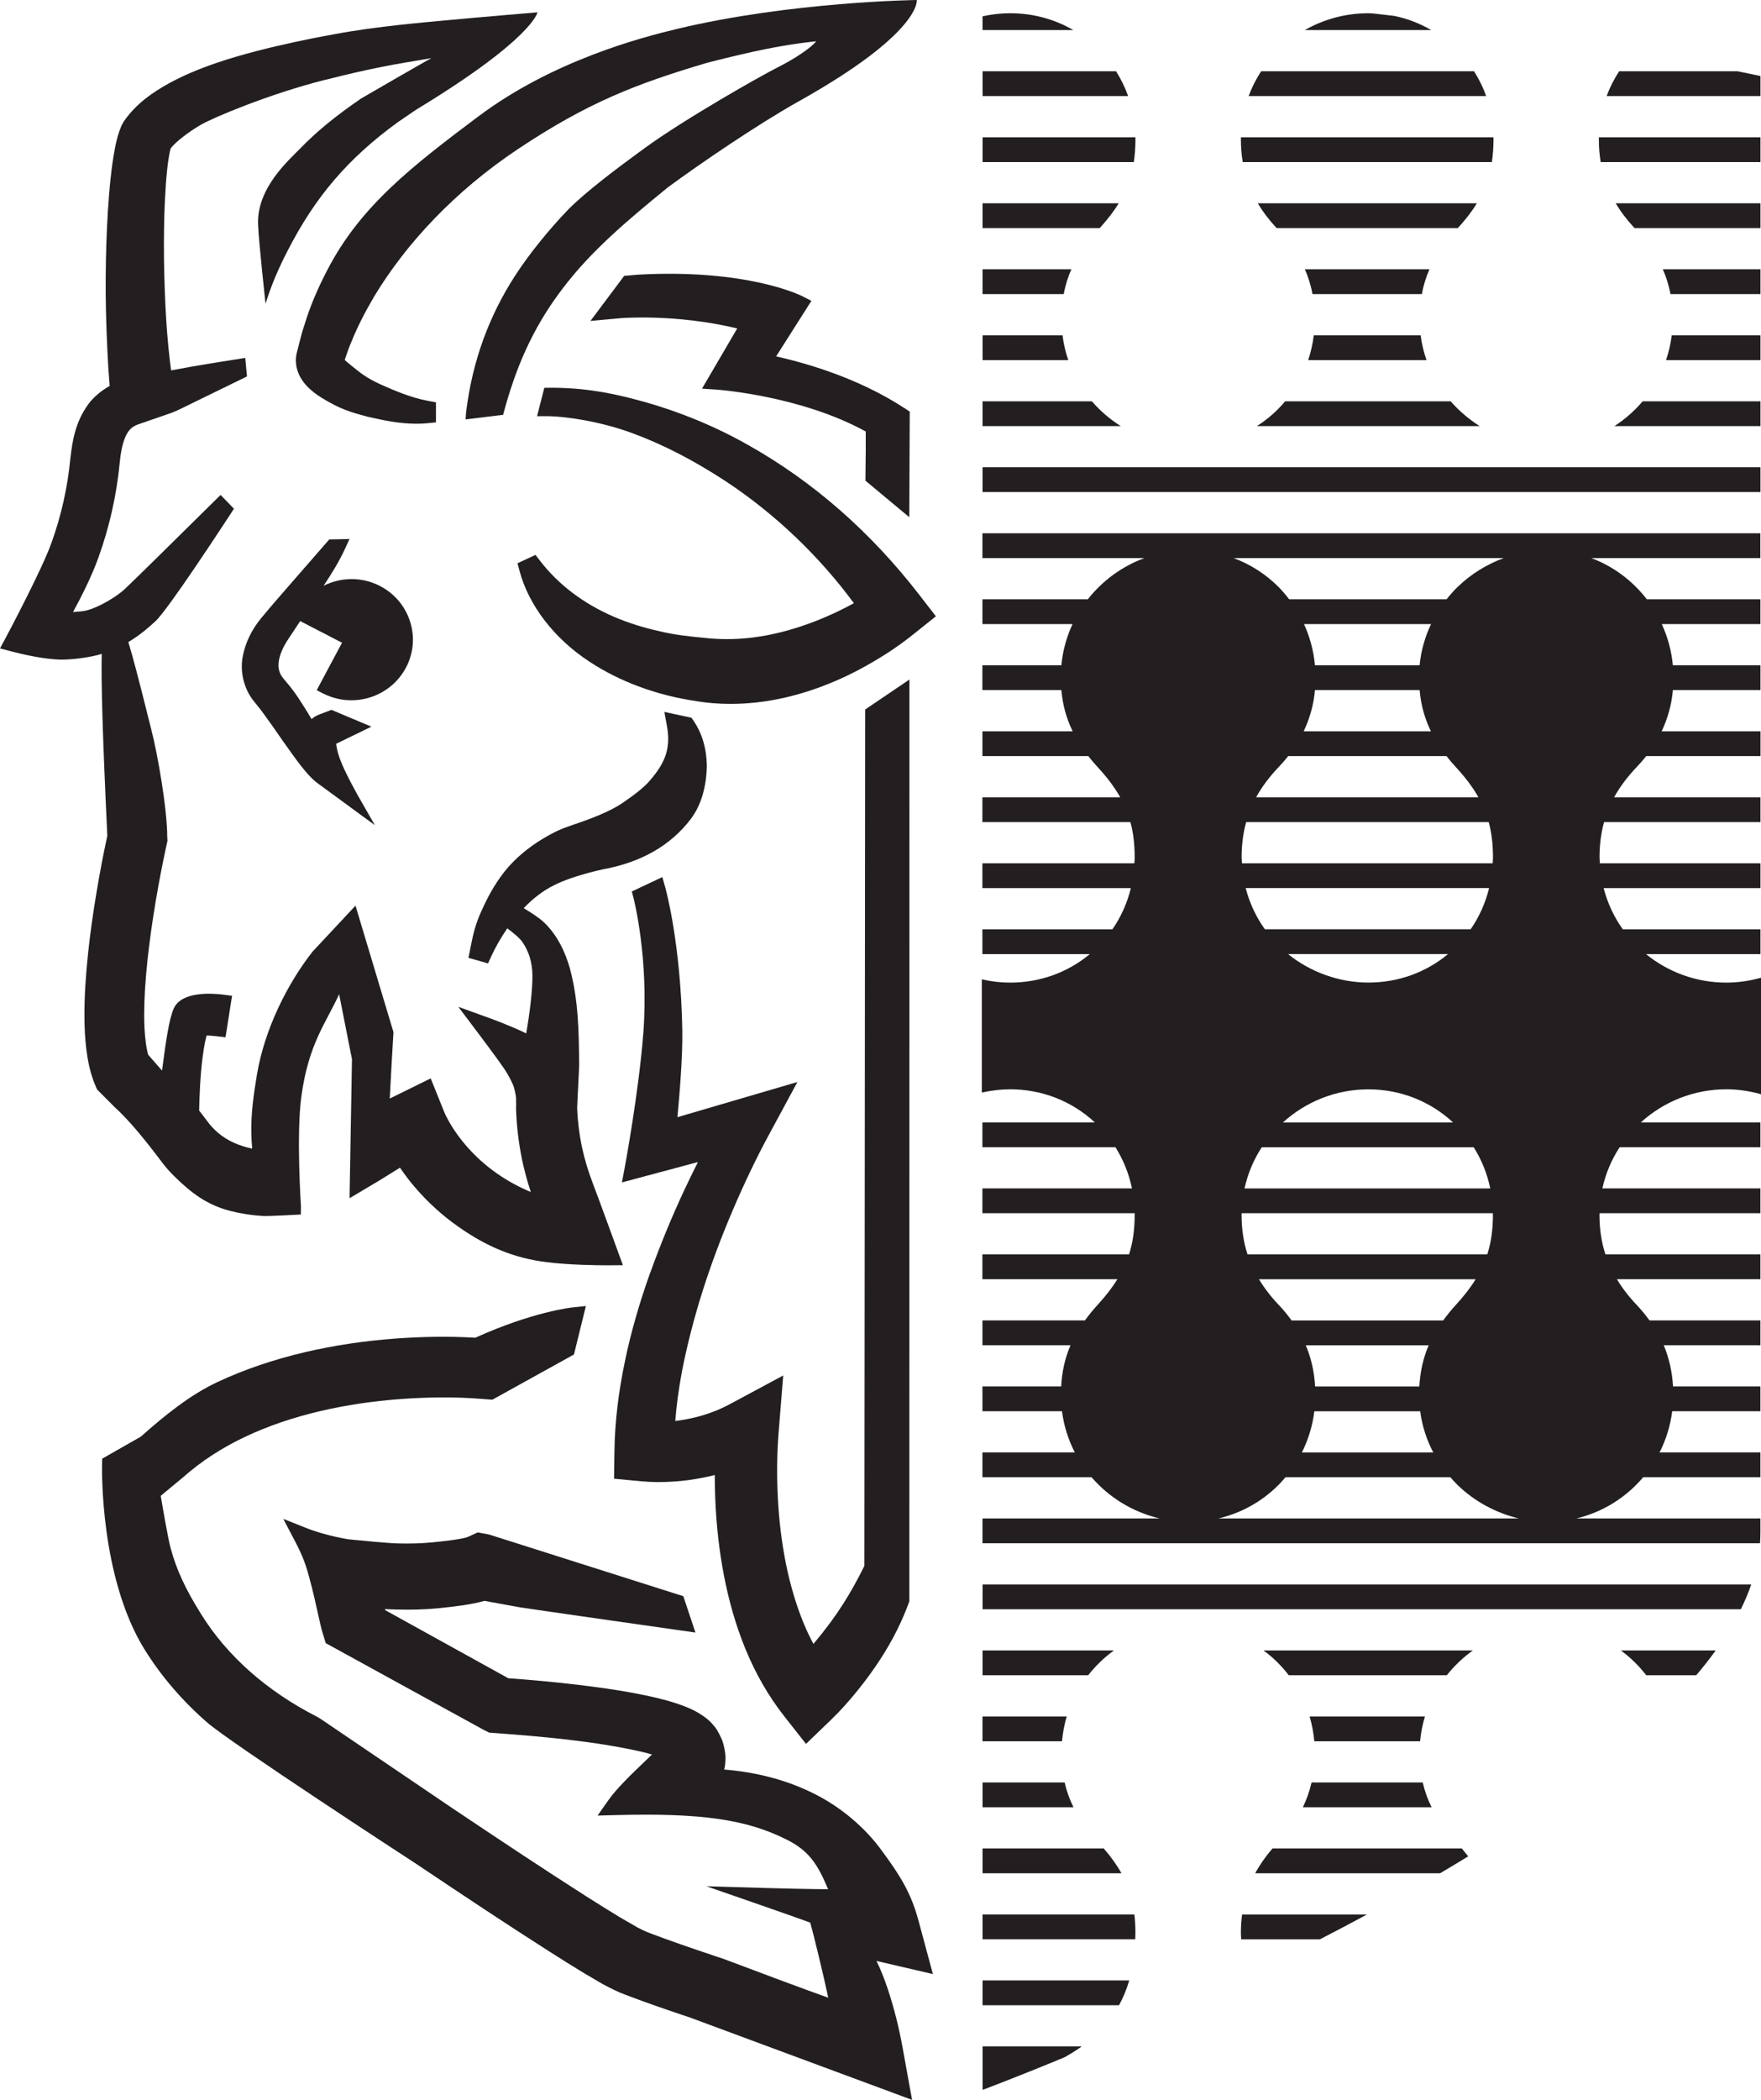 <?xml version="1.0" encoding="UTF-8"?>
<svg xmlns="http://www.w3.org/2000/svg" id="Layer_2_copy" data-name="Layer 2 copy" viewBox="0 0 364.59 434.53">
  <defs>
    <style>
      .cls-1 {
        fill: #231f20;
      }
    </style>
  </defs>
  <g>
    <path class="cls-1" d="M99.05,24.08c-13.81,10.37-24.48,18.6-31.34,31.91-2.04,3.91-3.56,7.57-4.63,11.1-.5,1.43-.86,2.87-1.21,4.27-.13.51-.25,1.02-.39,1.52h0c-.12.44-.19,1.03-.19,1.06-.04.41-.05.82-.01,1.16.05.73.22,1.43.49,2.1.48,1.18,1.12,1.98,1.64,2.56,1.07,1.16,2.14,1.9,3.17,2.56,3.9,2.37,5.77,2.92,9.7,3.96,3.15.72,6.47,1.41,9.92,1.41.76,0,1.53-.03,2.3-.11l1.76-.17v-4.15l-1.59-.29c-3.54-.65-7.03-2.14-10.01-3.48-2.85-1.32-4.05-2.3-6.21-4.07l-.52-.42c-.21-.18-.4-.36-.56-.51.05-.16.11-.32.16-.48.4-1.18.78-2.28,1.29-3.42,1.12-2.8,2.6-5.74,4.65-9.24,6.53-10.83,16.57-21.7,29.75-30.49,14.52-9.68,24.55-13.53,39.26-17.89,9.8-2.49,15.57-3.69,22.49-4.43-.83,1.16-4.16,3.49-7.81,5.32s-19.62,10.88-27.78,16.86l-1.26.92c-4.24,3.09-10.74,7.98-14.35,11.59-4.14,4.28-8.26,9.4-11.08,13.75-5.32,8.2-8.87,17.51-10.2,28.38l-.09,1.43,7.76-.94h0c2.48-9.31,5.92-17.82,12.5-26.37,5.82-7.6,12.95-13.64,21.6-20.7,6.48-4.78,18.62-13.06,26.95-17.72C190.87,6.73,189.81,0,189.81,0c0,0-26.05.33-49.66,5.99-7.32,1.75-25.72,6.54-41.1,18.1Z"></path>
    <path class="cls-1" d="M193.77,127.55l-3.49-4.51c-10.04-12.96-21.91-23.36-35.29-30.89-6.72-3.82-14.04-6.86-21.76-9.03-7.78-2.17-13.62-2.99-20.54-2.86l-1.5,5.87s1.48-.01,2.47,0c3.38.06,10.55,1.02,17.41,3.57,6.32,2.34,12.62,5.6,19.25,9.94,10.17,6.74,19.22,15.37,26.46,25.18-1.11.62-2.26,1.21-3.43,1.77-2.99,1.42-6.03,2.6-9.02,3.51-6.4,1.94-12.43,2.57-18.44,1.91-3.3-.31-6.52-.66-9.64-1.45-3.16-.7-6.23-1.68-9.12-2.91-6.33-2.73-11.49-6.63-15.32-11.59l-.95-1.23-3.72,1.74.42,1.57c1.91,7.15,7.16,13.98,14.4,18.74,6.33,4.19,14.06,7.04,22.28,8.23,2.17.37,4.56.56,7,.56,1.78,0,3.6-.1,5.38-.3,3.84-.42,7.83-1.33,11.86-2.71,3.71-1.28,7.34-2.91,10.8-4.85,3.82-2.14,6.86-4.17,9.87-6.58l4.6-3.68Z"></path>
    <path class="cls-1" d="M134.61,263.39c-2.25,6.3-3.94,12.19-5.16,17.99-1.43,6.76-2.16,12.98-2.24,19l-.08,5.64,5.59.52c2.51.24,4.47.2,6.64.07,2.12-.13,4.26-.41,6.33-.84.74-.15,1.5-.32,2.29-.52,0,1.7.04,3.46.12,5.33.22,5.2.81,10.35,1.75,15.32,1.06,5.51,2.5,10.46,4.39,15.13,2.13,5.24,4.86,10,8.12,14.14l4.51,5.73,5.25-5.06c1.94-1.87,3.45-3.61,4.8-5.23,1.46-1.76,2.87-3.61,4.19-5.52,2.88-4.16,5.08-8.27,6.73-12.56l.42-1.1.02-190.8-9.16,6.2-.16,177.22c-2.77,5.57-5.52,10.18-10.55,16.16-.74-1.38-1.41-2.79-1.99-4.19-1.57-3.8-2.84-8.05-3.75-12.62-.85-4.33-1.4-8.85-1.63-13.44-.24-4.59-.18-9.25.16-13.49l.95-11.81-10.38,5.57c-1.29.69-2.67,1.41-4.17,1.95-1.39.53-2.88.98-4.45,1.32-1.1.25-2.22.44-3.35.57.26-3.29.73-6.75,1.4-10.32,1.05-5.36,2.49-10.98,4.3-16.69,1.73-5.43,3.78-10.92,6.09-16.34,2.41-5.65,4.93-10.94,7.51-15.71l5.99-11.09-24.84,7.28c.41-4.34,1.11-12.61,1.01-17.99-.32-17.87-3.38-29.02-3.51-29.49l-.62-2.21-6.32,2.98.4,1.55c.03.12,3.13,12.29,1.99,27.59-.91,12.17-3.84,27.88-3.87,28.04l-.57,3.03,15.73-4.21c-.94,1.87-1.87,3.79-2.82,5.8-2.63,5.63-4.99,11.38-7.04,17.09Z"></path>
    <path class="cls-1" d="M66.86,143.49c1.88.97,3.89,1.43,5.88,1.43,4.58,0,9-2.44,11.28-6.7,1.58-2.95,1.9-6.34.9-9.52-1-3.22-3.22-5.86-6.25-7.43-3.79-1.96-8.12-1.83-11.67-.05,1.64-2.48,3.22-5.01,4.39-7.57l.97-2.1-4.19.08-9.55,10.96c-1.55,1.75-3.04,3.52-4.58,5.37-1.91,2.32-3.2,4.98-3.73,7.65-.73,3.24.17,6.99,2.29,9.56l1.35,1.69c.22.29.44.57.67.9l1.94,2.7c1.29,1.9,2.64,3.8,4.11,5.84.69.94,1.38,1.89,2.16,2.83l.13.16c.79.95,1.61,1.93,2.96,2.92l11.69,8.56-3.4-5.94s-2.78-4.86-3.85-7.81c-.53-1.46-.71-2.49-.76-3.1l7.29-3.54-8.28-3.48s-1.05.44-2.19.84l-.21.08c-.44.17-1.08.43-1.71.99-.49-.83-.99-1.67-1.52-2.49l-.34-.53c-.53-.84-1.07-1.69-1.67-2.51-.29-.4-.6-.8-.91-1.2l-1.4-1.68c-.83-.99-1.13-2.11-.95-3.51.21-1.46.91-3.07,2.09-4.81l2.35-3.55,8.66,4.48-5.24,9.82,1.31.68Z"></path>
    <path class="cls-1" d="M193.13,408.49l-2.96-10.99c-1.51-5.59-3.6-9.06-7.43-14.27-3.6-5.03-8.71-9.33-14.36-12.11-5.21-2.59-11.1-4.22-17.53-4.83-.31-.03-.61-.06-.92-.09.14-.48.22-1.05.25-1.75.07-.81,0-1.68-.19-2.53-.15-.77-.36-1.68-.77-2.43-.16-.35-.34-.7-.52-1.02-.2-.37-.44-.8-.86-1.28-.33-.4-.72-.83-1.16-1.23l-.86-.68c-1.99-1.4-3.54-1.96-4.91-2.46l-.49-.18c-1.65-.56-3.15-.95-4.42-1.26-5.82-1.37-11.47-2.11-16.32-2.71-4.67-.55-9.41-1-14.45-1.36l-25.48-14.09c-.02-.07-.04-.15-.06-.22.76.04,1.52.07,2.29.09,3.24.08,6.01,0,8.72-.26l1.01-.11c2.44-.26,5.74-.62,8.6-1.42l7.31,1.33c2.99.47,32.02,4.61,33.26,4.78l3.1.44-2.51-7.52-40.17-12.75-2.4-.45-1.98.91c-1.14.52-5.71.98-7.43,1.15l-.19.02c-2.09.2-4.37.27-6.97.2-2.15-.06-6.96-.54-9.54-.79l-.71-.07s-4.66-.74-8.57-2.29l-4.86-1.93,2.43,4.63c1.73,3.3,2.27,5.04,2.9,7.32.81,2.92,1.51,6.13,1.98,8.25.29,1.31.51,2.28.63,2.7l.84,2.81,32.61,17.9,1.23.62,1.44.11c9.39.7,20.23,1.62,30.02,3.83.85.2,1.59.4,2.25.6-.5.49-1.09,1.06-1.62,1.56-2.53,2.42-5.67,5.42-7.42,7.91l-2.22,3.16,3.86-.1c17.35-.46,26.85.87,35.07,4.97,4.82,2.33,6.64,5.21,8.8,10.38-3.72-.02-9.89-.17-12.61-.25l-12.58-.37,11.89,4.13c3.77,1.31,7.94,2.78,9.59,3.39.74,2.55,2.79,11.04,3.74,15.55-4.85-1.72-14.88-5.47-21.63-8.02l-2.14-.72c-4.44-1.49-9.02-3.04-13.24-4.66-.95-.35-1.65-.72-2.48-1.14l-3.77-2.18c-2.3-1.4-4.59-2.83-6.9-4.3-8.92-5.69-17.76-11.57-27.54-18.12l-27.39-18.56-.77-.46c-10.34-5.26-18.63-12.59-23.97-21.21-3.27-5.19-5.17-9.32-6.36-13.82-.53-2.01-1.59-8.16-2.01-10.68l4.57-3.79c3.8-3.37,8.21-6.24,13.11-8.52,4.59-2.16,9.78-3.92,15.4-5.24,5.27-1.22,10.82-2.05,16.5-2.47,5.87-.44,11.61-.46,16.6-.06l2.47.19,16.9-9.36,2.47-10.03-2.74.29c-.34.03-8.36.93-20.15,6.27-5.33-.31-10.61-.25-16.58.18-6.4.47-12.68,1.41-18.64,2.8-6.57,1.54-12.68,3.62-18.16,6.19-5.74,2.68-11.03,7.01-15.89,11.31l-7.98,4.55-.03,1.09c-.02.95-.46,23.36,8.74,38.3,3.41,5.52,7.78,10.63,13,15.19,4.94,4.29,41.6,28.17,43.14,29.17,9.83,6.58,18.71,12.5,27.82,18.3,2.35,1.51,4.75,3,7.2,4.49l3.81,2.23c1.42.75,3.08,1.6,4.56,2.14,4.61,1.77,9.12,3.29,13.49,4.76l45.94,17.03-1.95-10.76c-.78-4.3-1.75-8.14-3.05-12.1h0c-.78-2.33-1.55-4.24-2.37-5.9.32.08.65.16.97.23l10.71,2.49Z"></path>
  </g>
  <path class="cls-1" d="M67.38,16.52c9.8-2.49,14.07-3.17,21.95-4.49-1.16.58-14.59,8.37-14.59,8.37-5.23,3.58-9.2,6.84-12.51,10.25-2.27,2.37-9.13,8.2-8.8,15.86.16,3.81,1.55,16.36,1.55,16.36,1.07-3.53,2.59-7.18,4.63-11.1,5.59-10.86,12.26-18.88,22.82-26.53l3.73-2.54C110.42,7.98,111.28,2.55,111.28,2.55c0,0-13.03,1.1-18.12,1.58s-15.29,1.32-23.69,2.91c0,0-14.22,2.41-24.61,5.97-3.98,1.36-7.01,2.68-9.87,4.23-3.28,1.83-6.68,4.05-9.37,7.9l-.47.86c-.7,1.65-.97,2.88-1.27,4.25-.24,1.2-.44,2.38-.6,3.53-.28,2-.51,4.14-.72,6.75-.33,4.12-.53,8.45-.63,13.23-.09,4.68-.06,9,.08,13.21.11,3.12.3,8.45.69,12.9-1.75.99-3.28,2.26-4.36,3.7-2.73,3.71-3.36,7.64-3.78,11.37-.57,5.93-1.88,11.79-3.91,17.41-1.96,5.55-9.41,19.54-9.49,19.68l-1.16,2.16,2.37.62c2.3.6,6.69,1.63,10.25,1.7h0c2.33,0,5.4-.39,7.64-.96.28-.07.53-.17.8-.25-.13,5.91.17,16.93,1.16,37.66-.82,3.77-1.54,7.55-2.21,11.55-.76,4.54-1.34,8.67-1.76,12.63-.53,5.02-.78,9.18-.77,13.06,0,2.51.13,4.79.4,7,.3,2.27.74,4.94,2.07,7.93l.14.33,3.61,3.62c.56.51,1.13,1.07,1.69,1.64,1.08,1.11,2.19,2.34,3.38,3.76,1.11,1.32,2.19,2.68,3.25,4.06l1.73,2.27c.68.89,1.49,1.79,2.47,2.75,3.39,3.32,6.62,5.78,11.35,7.01,2.22.58,4.53.94,6.86,1.08,1.14.07,7.86-.31,7.86-.31l.02-1.64c0-.14-1-14.87.09-22.84,1.5-10.97,5.17-15.25,7.81-21.12l2.66,13.47-.5,28.76,6.22-3.7,4.22-2.62c.95,1.39,1.98,2.75,3.08,4.04,2.68,3.12,5.71,5.88,9.01,8.18,5.99,4.22,11.59,6.48,18.17,7.32,4.79.61,10.82.66,12.63.66.3,0,.48,0,.52,0l2.74-.02-.94-2.58c-.17-.46-4.14-11.38-5.15-13.99h0c-1.04-2.68-1.85-5.35-2.4-7.93-.56-2.71-.89-5.44-.98-8.01.02-.74.13-2.92.23-4.91.09-1.8.18-3.44.18-3.87v-.72c-.07-6.28-.13-12.78-1.92-19.43-.83-2.96-2.52-7.07-5.82-9.92-.44-.38-1.97-1.48-3.74-2.53,1.87-1.95,4-3.64,6.34-4.77,3.82-1.95,9.95-3.24,10-3.25,7.94-1.44,14.08-4.94,18.24-10.41,2.1-2.78,3.23-6.46,3.34-11.01-.06-3.61-.98-6.74-2.74-9.32l-.44-.64-5.62-1.21.53,2.86c.93,5-.62,7.98-3.63,11.46-.98,1.15-2.87,2.69-5.33,4.36-3.02,2.14-7.81,3.77-10.38,4.65-.6.21-1.09.37-1.33.47-1.82.61-3.54,1.57-5,2.43-3.19,1.92-5.93,4.27-7.93,6.79-2.29,2.89-3.77,5.88-4.8,8.17-1.33,2.94-1.73,4.91-2.33,7.9v.04s-.36,1.76-.36,1.76l4.06,1.15.69-1.51c.83-1.82,1.95-3.8,3.3-5.74,1.27.95,2.63,2.06,3.17,2.9,1.32,1.95,1.96,4.1,2.03,6.72.03,3.22-.57,8.02-1.29,12.12-3.1-1.53-7.32-3.07-7.93-3.29l-6.12-2.21,3.92,5.2c.05.06,4.57,6.06,5.82,7.98.56.87,1.09,1.86,1.57,2.93.28.65.53,1.77.64,2.74v.43c.01.61.02,1.22,0,1.95.12,3.48.54,7.01,1.27,10.53.46,2.15,1.05,4.34,1.78,6.56-2.56-1.07-4.92-2.36-7.05-3.87-2.36-1.64-4.54-3.62-6.47-5.87-.93-1.09-1.8-2.26-2.57-3.44-.38-.6-.75-1.21-1.08-1.83-.29-.52-.63-1.24-.75-1.54l-2.8-6.96-8.48,4.17c.17-3.56.51-9.38.75-13.4l.02-.34-7.86-26.18-8.87,9.49c-5.26,6.68-9.98,16.13-11.54,25.5-.66,3.94-1.24,7.94-1.16,12.01.02,1.09.08,2.18.18,3.27-.38-.07-.75-.16-1.1-.25-2.67-.71-4.9-1.92-6.61-3.59-.36-.36-.83-.84-1.24-1.37l-1.63-2.14c-.13-.17-.26-.34-.4-.5.05-2.72.21-7.24.73-11.17.32-2.45.63-3.75.81-4.38.57.02,1.36.08,2.08.16l1.84.21,1.35-8.59-1.99-.25c-1.94-.24-8.41-.76-10.06,2.84-.97,2.11-1.64,6.76-2.35,12.17-.03.24-.06.48-.09.73-.97-1.1-2.02-2.3-2.88-3.29-.22-.8-.4-1.76-.52-2.77-.2-1.58-.3-3.39-.3-5.36,0-3.38.21-7.07.7-11.59.4-3.7.94-7.57,1.65-11.85.71-4.19,1.47-8.15,2.27-11.78l.2-.92-.05-.83c0-5.77-2-17.24-3.33-22.31-.11-.41-.31-1.24-.59-2.35-2.01-8.09-3.27-12.82-4.13-15.64,2.6-1.55,4.47-3.26,5.63-4.33,2.61-2.41,14.09-19.98,15.39-21.97l.84-1.29-2.76-2.86-1.4,1.38c-5.84,5.78-17.23,17.01-18.54,18.2-1.44,1.31-4.95,3.59-7.89,4.35-.5.13-1.55.23-2.72.31,1.58-2.9,3.87-7.37,5.26-11.29,2.28-6.33,3.77-12.95,4.41-19.67.36-3.85,1.21-5.67,1.87-6.52.48-.62,1.04-1.02,1.8-1.31l5.01-1.73c1.29-.43,2.76-.92,4-1.57l13.66-6.67-.36-3.83-2.04.32s-5.83.91-9.05,1.48l-4.26.78c-.86-6.4-1.32-13.56-1.47-22.87-.05-4.57.01-8.67.2-12.54.11-2.3.26-4.29.45-6.1.1-.98.23-1.93.39-2.84.1-.63.24-1.21.34-1.59,1.02-1.35,3.74-3.44,6.27-4.9s13.97-6.32,25.77-9.31Z"></path>
  <path class="cls-1" d="M166.09,61.29c-.46-.23-11.51-5.68-33.95-4.45l-2.91.25-6.99,9.33,6.32-.58c.12-.01,11.35-.93,24.07,2.13l-7.29,12.46,3.12.21c.17.01,17.32,1.25,30.78,8.66.02,1.75,0,5.67-.06,9.25v.93s9.07,7.55,9.07,7.55l.1-21.85-.88-.58c-10.05-6.62-21.27-9.59-26.78-10.85l7.3-11.49-1.9-.97Z"></path>
  <g>
    <path class="cls-1" d="M364.43,226.41l.17.05v-24.13l-.17.05c-2.32.64-4.68.97-7.01.97-6.31,0-12.11-2.22-16.64-5.9h23.7v-5.13h-28.5c-1.82-2.54-3.17-5.43-3.97-8.53h32.47v-5.13h-33.25c-.02-.43-.07-.85-.07-1.29,0-2.59.32-4.98.94-7.24h32.38v-5.13h-30.3c1.19-2.17,2.75-4.25,4.72-6.31.69-.73,1.33-1.47,1.93-2.22h23.66v-5.13h-20.47c1.26-2.66,2.06-5.49,2.33-8.53h18.13v-5.13h-18.14c-.28-3.02-1.08-5.89-2.29-8.53h20.42v-5.13h-23.52c-2.95-3.83-6.92-6.81-11.5-8.53h35.01v-5.13h-161.06v5.13h33.55c-4.68,1.72-8.72,4.7-11.73,8.53h-21.82v5.13h18.66c-1.23,2.64-2.04,5.51-2.32,8.53h-16.35v5.13h16.35c.27,3.08,1.04,5.86,2.34,8.53h-18.68v5.13h21.91c.6.77,1.25,1.53,1.96,2.3,1.98,2.15,3.5,4.17,4.66,6.23h-28.54v5.13h30.65c.6,2.23.88,4.61.88,7.32,0,.41-.04.81-.06,1.21h-31.47v5.13h30.74c-.75,3.06-2.03,5.95-3.82,8.53h-26.92v5.13h22.24c-4.59,3.82-10.36,5.9-16.49,5.9-1.87,0-3.79-.21-5.71-.64l-.16-.04v23.44l.16-.04c1.92-.42,3.84-.64,5.71-.64,6.61,0,12.78,2.44,17.53,6.85h-23.28v5.13h27.54c1.64,2.61,2.8,5.48,3.43,8.53h-30.97v5.13h31.52c0,.09.01.18.01.27,0,3.1-.37,5.77-1.17,8.26h-30.36v5.13h27.96c-1.08,1.73-2.41,3.46-4.08,5.28-1,1.09-1.86,2.16-2.65,3.25h-21.22v5.13h18.24c-1.15,2.65-1.77,5.45-1.94,8.53h-16.3v5.13h16.47c.39,3.04,1.31,5.91,2.66,8.53h-19.13v5.13h22.59c3.61,4.18,8.52,7.22,14.11,8.53h-36.69v5.13h160.97c.05-.73.09-1.45.09-2.18v-2.95h-38.09c5.47-1.31,10.28-4.34,13.82-8.53h24.27v-5.13h-20.88c1.33-2.62,2.23-5.49,2.62-8.53h18.26v-5.13h-18.09c-.18-3.03-.81-5.87-1.93-8.53h20.02v-5.13h-22.96c-.79-1.08-1.64-2.14-2.62-3.17-1.67-1.75-3.03-3.53-4.14-5.36h29.72v-5.13h-32.09c-.82-2.54-1.23-5.23-1.23-8.19,0-.12.02-.23.02-.34h33.3v-5.13h-32.72c.67-3.08,1.9-5.96,3.58-8.53h29.14v-5.13h-24.76c4.67-4.24,10.88-6.85,17.7-6.85,2.33,0,4.69.33,7.01.97ZM309.09,251.34c0,3.1-.37,5.77-1.17,8.26h-49.64c-.82-2.54-1.23-5.23-1.23-8.19,0-.12.02-.23.02-.34h52c0,.09.01.18.01.27ZM293.86,286.93h-21.58c-.18-3.03-.81-5.87-1.94-8.53h25.45c-1.14,2.65-1.76,5.45-1.94,8.53ZM272.12,292.06h21.91c.39,2.99,1.31,5.86,2.71,8.53h-27.21c1.34-2.66,2.21-5.53,2.59-8.53ZM298.78,273.27h-31.37c-.79-1.08-1.64-2.14-2.62-3.17-1.67-1.75-3.03-3.53-4.14-5.36h44.87c-1.08,1.73-2.41,3.46-4.08,5.28-1,1.09-1.86,2.16-2.65,3.25ZM257.06,177.37c0-2.59.32-4.98.94-7.24h50.22c.6,2.23.88,4.61.88,7.32,0,.41-.04.81-.06,1.21h-51.91c-.02-.43-.07-.85-.07-1.29ZM272.24,142.81h21.67c.27,3.08,1.04,5.86,2.34,8.53h-26.34c1.26-2.66,2.06-5.49,2.34-8.53ZM293.91,137.68h-21.67c-.27-2.99-1.05-5.85-2.26-8.53h26.3c-1.27,2.68-2.09,5.55-2.37,8.53ZM266.71,156.47h32.76c.6.77,1.25,1.53,1.96,2.3,1.98,2.15,3.5,4.17,4.66,6.23h-46.03c1.19-2.17,2.75-4.25,4.72-6.31.69-.73,1.33-1.47,1.93-2.22ZM283.31,225.44c6.61,0,12.78,2.44,17.53,6.85h-35.23c4.67-4.24,10.88-6.85,17.7-6.85ZM266.67,197.44h33.13c-4.59,3.82-10.36,5.9-16.49,5.9s-12.11-2.22-16.64-5.9ZM304.48,192.31h-42.61c-1.82-2.54-3.17-5.43-3.97-8.53h50.4c-.75,3.06-2.03,5.95-3.82,8.53ZM261.23,237.42h43.88c1.64,2.61,2.8,5.48,3.43,8.53h-50.88c.67-3.08,1.9-5.96,3.57-8.53ZM301.76,121.48c-.82.8-1.57,1.66-2.27,2.54h-32.59c-.67-.87-1.37-1.71-2.15-2.5-2.68-2.71-5.87-4.73-9.35-6.03h55.93c-3.53,1.3-6.82,3.32-9.56,5.99ZM264.75,307.26c.49-.5.94-1.02,1.39-1.55h34.13c.48.54.96,1.08,1.48,1.59,3.54,3.44,7.98,5.82,12.7,6.94h-62.18c4.7-1.11,9-3.47,12.47-6.98Z"></path>
    <path class="cls-1" d="M364.48,69.39h-18.37c-.22,1.77-.62,3.49-1.18,5.13h19.55v-5.13Z"></path>
    <path class="cls-1" d="M219.98,69.39h-16.55v5.13h17.74c-.56-1.64-.97-3.36-1.19-5.13Z"></path>
    <path class="cls-1" d="M272,69.39c-.22,1.77-.61,3.49-1.16,5.13h24.5c-.58-1.64-.99-3.36-1.22-5.13h-22.12Z"></path>
    <path class="cls-1" d="M305.77,42.07h-45.36c1.07,1.8,2.37,3.49,3.89,5.13h37.53c1.59-1.75,2.9-3.43,3.94-5.13Z"></path>
    <path class="cls-1" d="M364.48,42.07h-29.97c1.07,1.8,2.37,3.49,3.89,5.13h26.08v-5.13Z"></path>
    <path class="cls-1" d="M231.63,42.07h-28.21v5.13h24.26c1.59-1.75,2.9-3.43,3.94-5.13Z"></path>
    <path class="cls-1" d="M364.48,15.73l-4.73-.98h-24.53c-1.04,1.6-1.92,3.32-2.59,5.13h31.85v-4.15Z"></path>
    <path class="cls-1" d="M231.06,14.75h-27.63v5.13h30.13c-.64-1.82-1.49-3.53-2.49-5.13Z"></path>
    <path class="cls-1" d="M305.18,14.75h-44.08c-1.04,1.6-1.92,3.32-2.59,5.13h49.18c-.65-1.82-1.5-3.53-2.51-5.13Z"></path>
    <path class="cls-1" d="M364.48,55.73h-20.21c.71,1.64,1.24,3.34,1.58,5.13h18.63v-5.13Z"></path>
    <path class="cls-1" d="M270.16,55.73c.71,1.64,1.24,3.34,1.58,5.13h22.63c.33-1.78.85-3.48,1.58-5.13h-25.78Z"></path>
    <path class="cls-1" d="M221.81,55.73h-18.39v5.13h16.81c.33-1.78.85-3.48,1.58-5.13Z"></path>
    <path class="cls-1" d="M308.87,33.54c.22-1.48.34-3.05.34-4.77,0-.12-.01-.24-.02-.36h-52.27c0,.15-.01.29-.01.44,0,1.65.13,3.21.38,4.69h51.58Z"></path>
    <path class="cls-1" d="M235.07,28.77c0-.12,0-.24,0-.36h-31.64v5.13h31.31c.22-1.48.34-3.05.34-4.77Z"></path>
    <path class="cls-1" d="M364.48,33.54v-5.13h-33.45c0,.15-.01.29-.01.44,0,1.65.13,3.21.38,4.69h33.08Z"></path>
    <path class="cls-1" d="M209.16,2.74c-1.97,0-3.89.23-5.74.64v2.84h18.79c-3.82-2.21-8.27-3.48-13.06-3.48Z"></path>
    <path class="cls-1" d="M288.66,3.29c-1.42-.16-2.84-.34-4.26-.49-.37-.02-.73-.06-1.11-.06-4.77,0-9.26,1.27-13.14,3.48h26.17c-2.34-1.35-4.91-2.37-7.67-2.93Z"></path>
    <path class="cls-1" d="M364.48,96.7h-161.06v5.13h161.06v-5.13Z"></path>
    <path class="cls-1" d="M334.24,88.18h30.24v-5.13h-24.39c-1.69,1.99-3.66,3.72-5.85,5.13Z"></path>
    <path class="cls-1" d="M306.35,88.18c-2.24-1.41-4.27-3.14-6.01-5.13h-34.27c-1.67,1.99-3.64,3.72-5.84,5.13h46.12Z"></path>
    <path class="cls-1" d="M226.07,83.05h-22.65v5.13h28.61c-2.24-1.41-4.25-3.14-5.97-5.13Z"></path>
    <path class="cls-1" d="M203.42,432.5s6.54-2.43,16.98-6.75c1.27-.71,2.45-1.45,3.55-2.24h-20.52v8.99Z"></path>
    <path class="cls-1" d="M203.42,396.19v5.13h31.62c.01-.44.03-.87.03-1.31,0-1.35-.07-2.62-.21-3.82h-31.44Z"></path>
    <path class="cls-1" d="M256.91,399.94c0,.47.04.93.06,1.39h16.32c3.22-1.66,6.47-3.37,9.72-5.13h-25.86c-.15,1.2-.24,2.44-.24,3.74Z"></path>
    <path class="cls-1" d="M296.39,374.01c-.82-1.66-1.43-3.35-1.83-5.13h-23.02c-.41,1.79-1.01,3.5-1.8,5.13h26.66Z"></path>
    <path class="cls-1" d="M203.42,374.01h18.83c-.82-1.66-1.43-3.35-1.83-5.13h-17v5.13Z"></path>
    <path class="cls-1" d="M203.42,414.98h28.26c.88-1.61,1.58-3.32,2.11-5.13h-30.37v5.13Z"></path>
    <path class="cls-1" d="M263.45,382.54c-1.41,1.63-2.61,3.33-3.58,5.13h38.28c1.95-1.15,3.9-2.32,5.82-3.5-.42-.54-.86-1.08-1.32-1.63h-39.2Z"></path>
    <path class="cls-1" d="M203.42,387.67h28.76c-.95-1.72-2.17-3.4-3.66-5.13h-25.1v5.13Z"></path>
    <path class="cls-1" d="M294.01,360.35c.16-1.77.5-3.48,1.01-5.13h-23.88c.48,1.65.81,3.36.97,5.13h21.91Z"></path>
    <path class="cls-1" d="M203.42,360.35h16.45c.16-1.77.49-3.48.98-5.13h-17.44v5.13Z"></path>
    <path class="cls-1" d="M266.82,346.69h32.72c1.55-1.95,3.37-3.68,5.39-5.13h-43.33c1.97,1.45,3.73,3.18,5.22,5.13Z"></path>
    <path class="cls-1" d="M230.62,341.56h-27.2v5.13h21.87c1.53-1.95,3.32-3.68,5.33-5.13Z"></path>
    <path class="cls-1" d="M340.83,346.69h10.35c1.45-1.7,2.79-3.41,4.03-5.13h-19.62c1.97,1.46,3.74,3.18,5.24,5.13Z"></path>
    <path class="cls-1" d="M203.42,333.03h157c.84-1.71,1.56-3.42,2.15-5.13h-159.14v5.13Z"></path>
  </g>
</svg>
